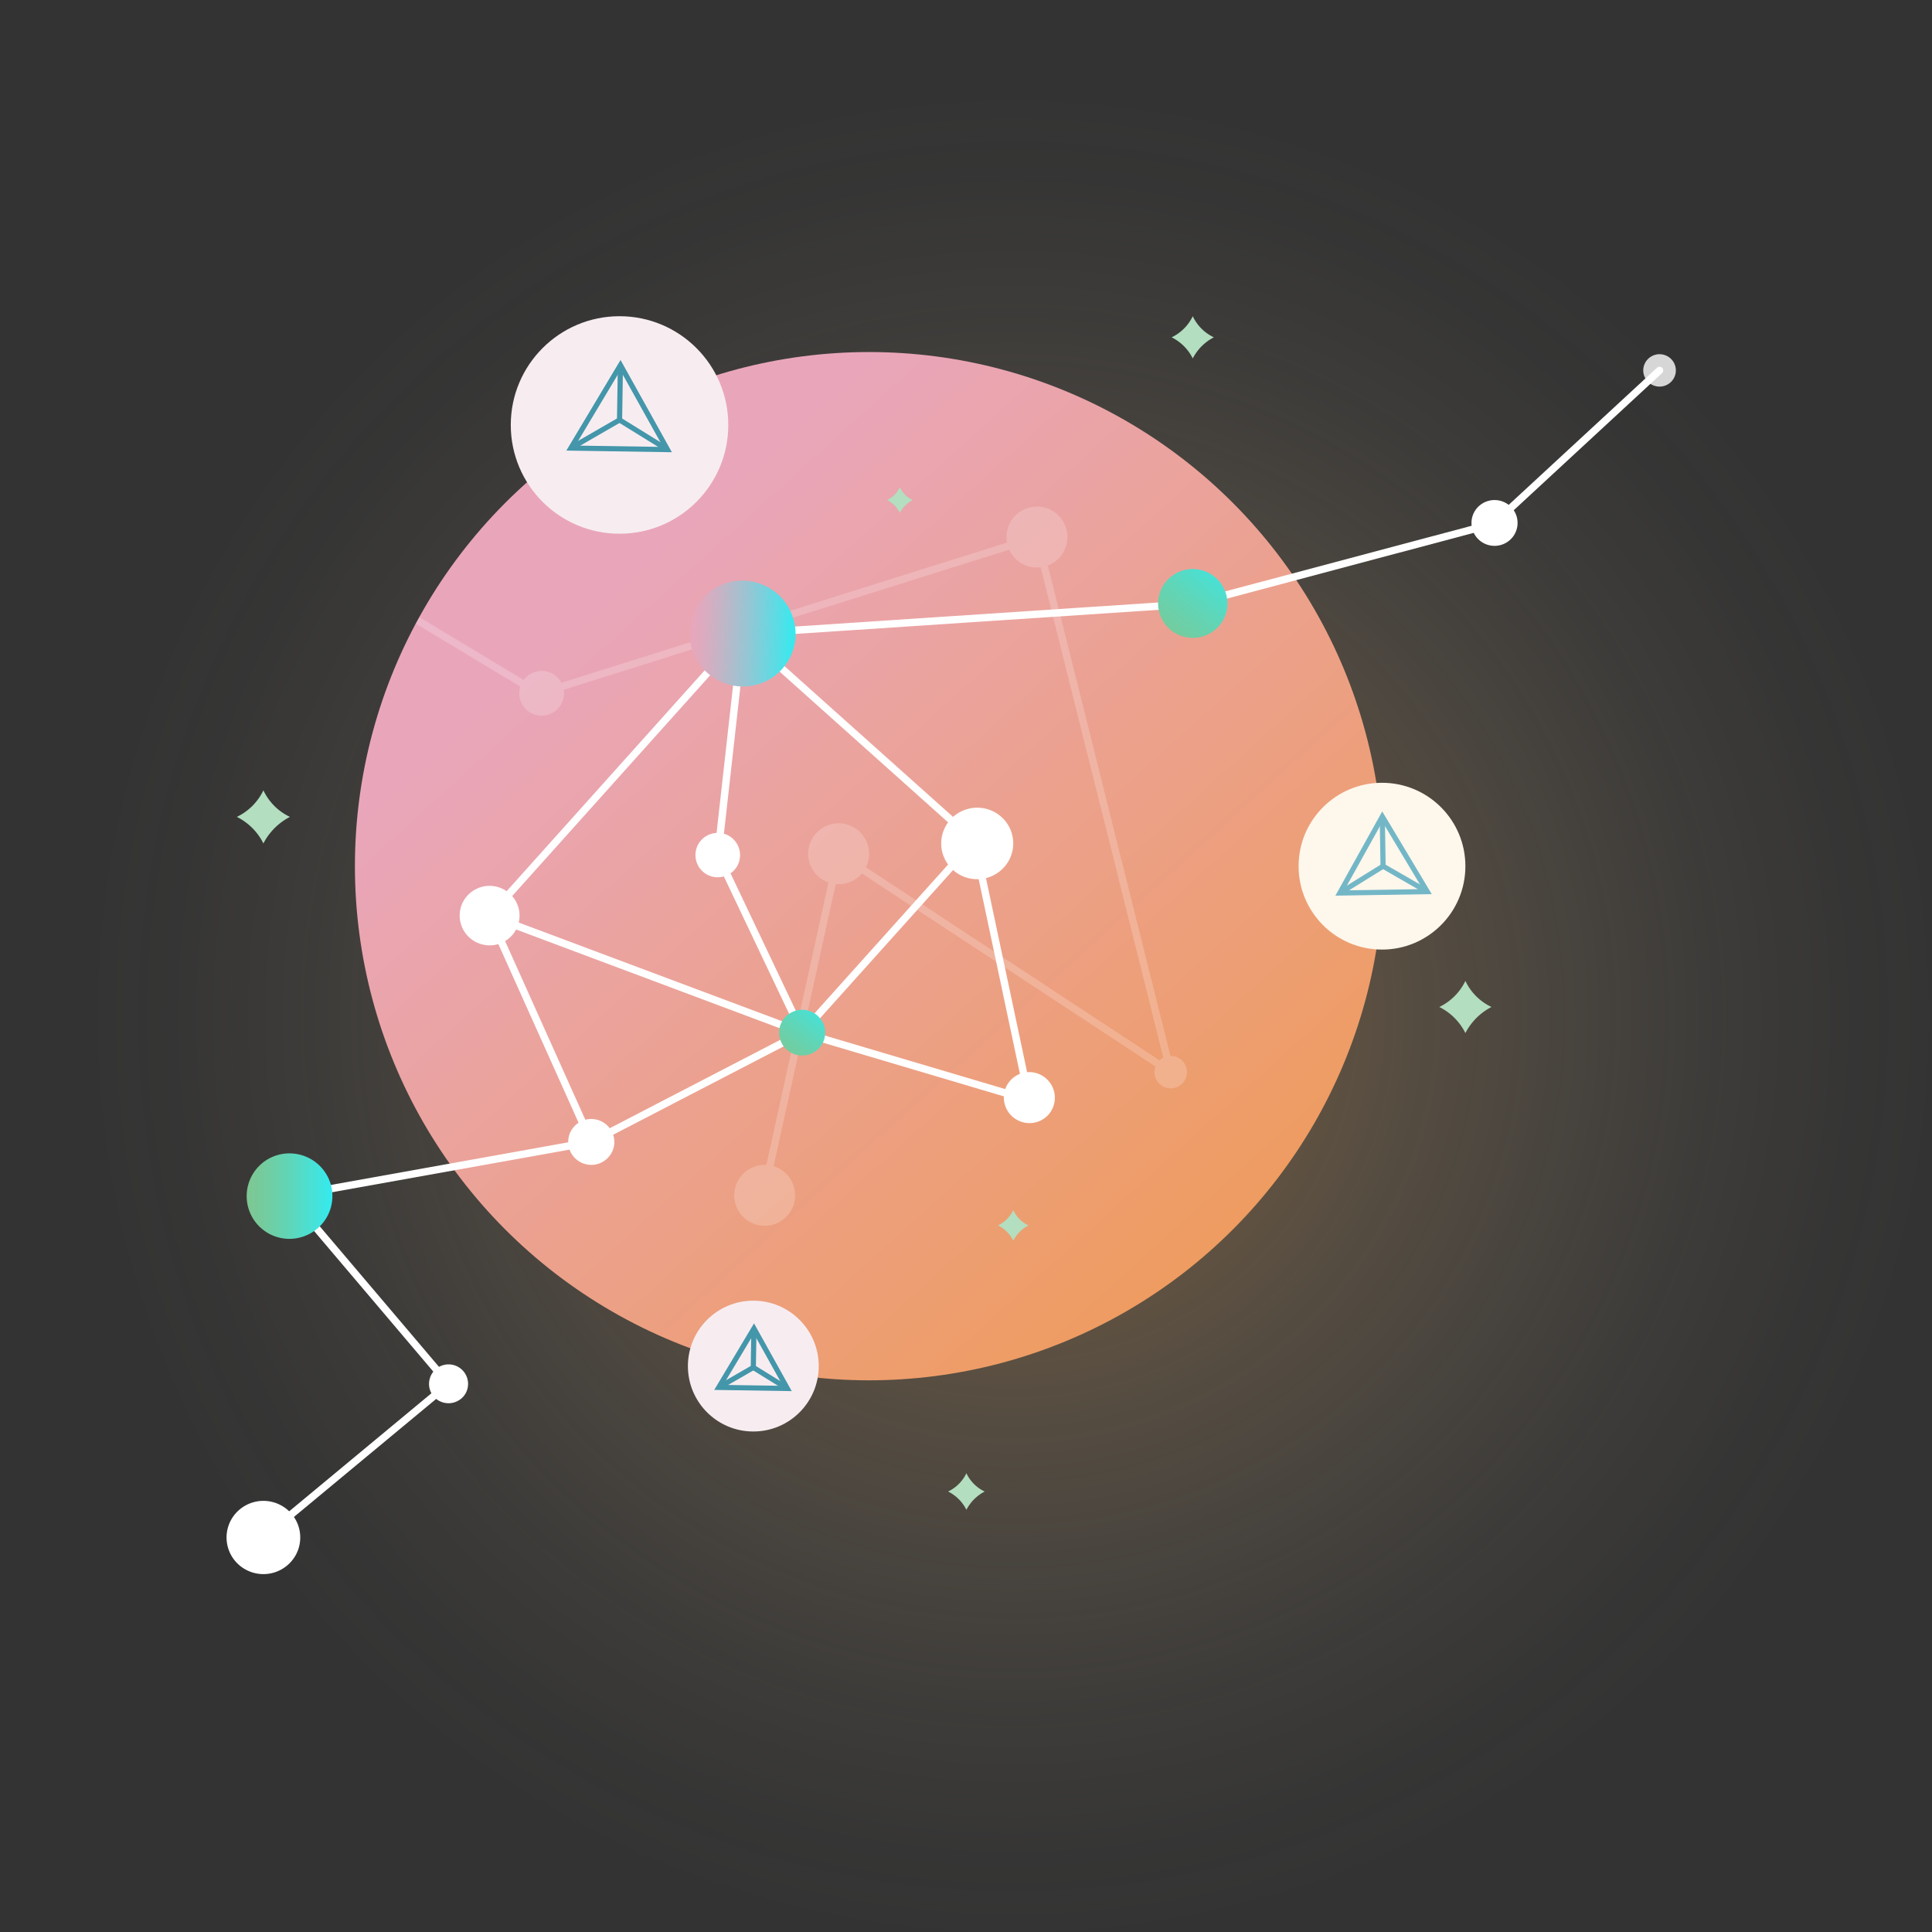 <svg id="Layer_1" data-name="Layer 1" xmlns="http://www.w3.org/2000/svg" xmlns:xlink="http://www.w3.org/1999/xlink" viewBox="0 0 600 600"><rect x="0" y="0" width="600" height="600" fill="#333333" stroke="none"/><defs><style>.cls-1{fill:none;}.cls-2{opacity:0.4;fill:url(#radial-gradient);}.cls-3{fill:url(#linear-gradient);}.cls-4{clip-path:url(#clip-path);}.cls-5{opacity:0.2;}.cls-11,.cls-6{fill:#fff;}.cls-7{fill:url(#linear-gradient-2);}.cls-8{fill:url(#linear-gradient-3);}.cls-9{fill:url(#linear-gradient-4);}.cls-10{fill:url(#linear-gradient-5);}.cls-11{opacity:0.8;}.cls-12{fill:#b3debf;}.cls-13{fill:#f7edf1;}.cls-14{fill:#4496aa;}.cls-15{fill:#fef7ec;}.cls-16{fill:#73b7c7;}</style><radialGradient id="radial-gradient" cx="314.678" cy="315.678" r="284.322" gradientUnits="userSpaceOnUse"><stop offset="0.005" stop-color="#f19733"/><stop offset="0.015" stop-color="#f19835" stop-opacity="0.985"/><stop offset="0.228" stop-color="#f4af5e" stop-opacity="0.693"/><stop offset="0.429" stop-color="#f6c180" stop-opacity="0.45"/><stop offset="0.612" stop-color="#f8d09a" stop-opacity="0.26"/><stop offset="0.774" stop-color="#f9daad" stop-opacity="0.123"/><stop offset="0.909" stop-color="#fae1b9" stop-opacity="0.04"/><stop offset="1" stop-color="#fae3bd" stop-opacity="0.01"/></radialGradient><linearGradient id="linear-gradient" x1="472.241" y1="492.677" x2="189.609" y2="180.255" gradientUnits="userSpaceOnUse"><stop offset="0" stop-color="#f19733"/><stop offset="1" stop-color="#e9a6bb"/></linearGradient><clipPath id="clip-path"><circle class="cls-1" cx="269.892" cy="269" r="159.669"/></clipPath><linearGradient id="linear-gradient-2" x1="76.493" y1="371.476" x2="103.227" y2="371.476" gradientUnits="userSpaceOnUse"><stop offset="0" stop-color="#7ec792"/><stop offset="0.184" stop-color="#76cb9c"/><stop offset="0.503" stop-color="#5fd6b8"/><stop offset="0.914" stop-color="#3be7e6"/><stop offset="1" stop-color="#33ebf0"/></linearGradient><linearGradient id="linear-gradient-3" x1="257.575" y1="229.184" x2="290.5" y2="229.184" gradientTransform="matrix(0.999, 0.038, -0.038, 0.999, -34.425, -42.765)" gradientUnits="userSpaceOnUse"><stop offset="0" stop-color="#e9a6bb"/><stop offset="0.111" stop-color="#dfaabe"/><stop offset="0.303" stop-color="#c2b5c6"/><stop offset="0.552" stop-color="#95c6d4"/><stop offset="0.847" stop-color="#56dee6"/><stop offset="1" stop-color="#33ebf0"/></linearGradient><linearGradient id="linear-gradient-4" x1="401.889" y1="229.801" x2="425.365" y2="198.5" gradientTransform="matrix(0.999, 0.038, -0.038, 0.999, -34.425, -42.765)" xlink:href="#linear-gradient-2"/><linearGradient id="linear-gradient-5" x1="289.631" y1="362.507" x2="305.233" y2="341.705" gradientTransform="matrix(0.999, 0.038, -0.038, 0.999, -34.425, -42.765)" xlink:href="#linear-gradient-2"/></defs><title>ILLUSTRATIONS-RIZONN-ALL_FINAL_FORMAT</title><circle class="cls-2" cx="314.678" cy="315.678" r="284.322"/><circle class="cls-3" cx="269.892" cy="269" r="159.669"/><g class="cls-4"><g class="cls-5"><circle class="cls-6" cx="322.027" cy="166.789" r="9.458" transform="translate(83.612 440.062) rotate(-76.278)"/><circle class="cls-6" cx="363.572" cy="332.952" r="5.043" transform="translate(-46.119 607.17) rotate(-76.278)"/><circle class="cls-6" cx="168.205" cy="215.308" r="6.95" transform="translate(-80.857 327.64) rotate(-76.278)"/><circle class="cls-6" cx="260.435" cy="265.14" r="9.458" transform="translate(-58.915 455.249) rotate(-76.278)"/><circle class="cls-6" cx="237.474" cy="371.212" r="9.458" transform="translate(-179.474 513.855) rotate(-76.278)"/><polygon class="cls-6" points="238.593 369.737 236.355 369.245 259.673 263.268 361.748 330.383 321.211 168.247 167.301 216.651 92.659 171.756 93.84 169.793 167.598 214.156 322.844 165.331 365.396 335.523 261.196 267.011 238.593 369.737"/></g></g><path class="cls-6" d="M81.802,478.629a1.146,1.146,0,0,1-.733-2.027l56.61-46.98-3.165-3.719L88.986,372.217a1.146,1.146,0,0,1,.672-1.869L181.972,353.77l-27.168-60.503a1.304,1.304,0,0,1-.052-.137l-3.737-8.298a1.146,1.146,0,0,1,.192-1.236l6.193-6.892,72.374-80.712a1.146,1.146,0,0,1,.781-.379l16.388-1.037,123.294-8.177,86.776-23.114,6.542-1.893,51.069-47.21a1.146,1.146,0,0,1,1.552,1.686l-3.718,3.423-47.545,43.968a1.155,1.155,0,0,1-.461.26l-6.826,1.974-86.907,23.15a1.156,1.156,0,0,1-.219.036l-123.409,8.185-15.924,1.008-77.755,86.702,3.484,7.734a1.087,1.087,0,0,1,.052.139l27.716,61.723a1.146,1.146,0,0,1-.841,1.598l-7.031,1.269L92.02,372.253l48.155,56.765a1.146,1.146,0,0,1-.14,1.624l-4.664,3.872L82.534,478.364A1.144,1.144,0,0,1,81.802,478.629Z"/><path class="cls-6" d="M249.112,321.846a1.15,1.15,0,0,1-.399-.072l-4.742-1.764-92.313-34.575a1.146,1.146,0,0,1,.802-2.147l8.693,3.245,85.717,32.112-.94-1.986-24.045-50.6a1.145,1.145,0,0,1-.103-.619l7.705-68.81a1.145,1.145,0,0,1,1.903-.726l12.277,10.997,60.59,54.197a1.146,1.146,0,0,1-1.528,1.708L231.517,199.092l-7.421,66.278,26.052,54.84a1.146,1.146,0,0,1-1.036,1.637Z"/><path class="cls-6" d="M183.619,355.783a1.146,1.146,0,0,1-.527-2.164l6.349-3.279,58.958-30.561,53.33-59.408a1.146,1.146,0,0,1,1.973.528l17.062,80.498a1.146,1.146,0,0,1-1.447,1.337l-70.089-20.803-65.085,33.724A1.135,1.135,0,0,1,183.619,355.783Zm67.556-35.666,66.948,19.871L301.929,263.58Z"/><path class="cls-7" d="M103.204,372.263a13.159,13.159,0,0,1-4.747,9.352,12.387,12.387,0,0,1-3.391,2.064,13.271,13.271,0,1,1-4.38-25.461,13.338,13.338,0,0,1,12.344,10.895A14.055,14.055,0,0,1,103.204,372.263Z"/><path class="cls-8" d="M247.073,196.923a16.371,16.371,0,0,1-16.51,16.284,12.31,12.31,0,0,1-1.767-.131,16.551,16.551,0,0,1-14.639-16.489,16.326,16.326,0,0,1,16.53-16.262,16.533,16.533,0,0,1,16.327,15.393A11.543,11.543,0,0,1,247.073,196.923Z"/><path class="cls-6" d="M87.309,467.516a11.336,11.336,0,0,1,4.527,15.441,11.48,11.48,0,0,1-15.54,4.49A11.336,11.336,0,0,1,71.769,472.005,11.48,11.48,0,0,1,87.309,467.516Z"/><path class="cls-6" d="M144.634,432.666a5.89,5.89,0,0,1-2.11,2.197,6.121,6.121,0,0,1-6.146.186,5.736,5.736,0,0,1-1.739-1.417,5.953,5.953,0,0,1-1.112-5.654,4.986,4.986,0,0,1,.465-1.121,5.745,5.745,0,0,1,1.394-1.697,6.059,6.059,0,0,1,9.247,7.506Z"/><path class="cls-9" d="M379.852,192.573a10.447,10.447,0,0,1-3.195,3.548,10.805,10.805,0,0,1-11.416.659,10.655,10.655,0,0,1-4.252-14.508,10.779,10.779,0,0,1,19.767,2.173A10.619,10.619,0,0,1,379.852,192.573Z"/><path class="cls-6" d="M160.752,287.606a6.807,6.807,0,0,1-.552,1.202,9.142,9.142,0,0,1-4.35,3.967l-.001.021a9.378,9.378,0,0,1-8.276-.36,9.219,9.219,0,0,1-3.674-12.545,9.318,9.318,0,0,1,12.627-3.629,8.482,8.482,0,0,1,1.726,1.205A9.196,9.196,0,0,1,160.752,287.606Z"/><path class="cls-6" d="M467.584,156.175a7.089,7.089,0,0,1,2.831,9.656,7.179,7.179,0,0,1-9.718,2.807,7.089,7.089,0,0,1-2.831-9.656A7.179,7.179,0,0,1,467.584,156.175Z"/><path class="cls-6" d="M228.995,268.879a6.726,6.726,0,0,1-3.128,2.896,6.909,6.909,0,0,1-9.042-9.544,6.992,6.992,0,0,1,6.865-3.533,6.921,6.921,0,0,1,5.305,10.181Z"/><path class="cls-6" d="M325.703,346.065a7.959,7.959,0,0,1-13.66-7.38,7.832,7.832,0,0,1,6.036-5.569,7.862,7.862,0,0,1,6.725,1.756A7.948,7.948,0,0,1,325.703,346.065Z"/><path class="cls-6" d="M189.899,358.063a7.162,7.162,0,0,1-13.312-2.157,6.988,6.988,0,0,1,.75-4.696,7.175,7.175,0,0,1,12.63.148A6.994,6.994,0,0,1,189.899,358.063Z"/><path class="cls-6" d="M313.287,267.285a11.254,11.254,0,0,1-15.188,4.395,10.269,10.269,0,0,1-2.176-1.56,11.042,11.042,0,0,1-2.244-13.523,11.478,11.478,0,0,1,1.494-2.094,11.252,11.252,0,0,1,13.694-2.301A11.056,11.056,0,0,1,313.287,267.285Z"/><path class="cls-10" d="M255.986,322.665a6.878,6.878,0,0,1-.593,1.469,7.223,7.223,0,0,1-9.741,2.788,6.858,6.858,0,0,1-2.87-2.944,7.033,7.033,0,0,1-.375-5.771,5.323,5.323,0,0,1,.424-.938,6.846,6.846,0,0,1,3.246-2.977,7.069,7.069,0,0,1,6.465.189,5.984,5.984,0,0,1,1.393,1.008A7,7,0,0,1,255.986,322.665Z"/><path class="cls-11" d="M517.824,110.624a5.012,5.012,0,0,1,2.002,6.828,5.076,5.076,0,0,1-6.871,1.985,5.012,5.012,0,0,1-2.002-6.828A5.076,5.076,0,0,1,517.824,110.624Z"/><path class="cls-12" d="M300.127,468.891a12.629,12.629,0,0,0-5.683-5.683,12.089,12.089,0,0,0,5.683-5.684,11.828,11.828,0,0,0,5.683,5.684A13.222,13.222,0,0,0,300.127,468.891Z"/><path class="cls-12" d="M455.091,320.83a18.008,18.008,0,0,0-8.104-8.104,17.238,17.238,0,0,0,8.104-8.104,16.866,16.866,0,0,0,8.104,8.104A18.853,18.853,0,0,0,455.091,320.83Z"/><path class="cls-12" d="M81.802,261.94a18.329,18.329,0,0,0-8.248-8.248,17.545,17.545,0,0,0,8.248-8.249,17.167,17.167,0,0,0,8.248,8.249A19.189,19.189,0,0,0,81.802,261.94Z"/><path class="cls-12" d="M370.422,111.313a14.565,14.565,0,0,0-6.555-6.555,13.943,13.943,0,0,0,6.555-6.555,13.642,13.642,0,0,0,6.555,6.555A15.249,15.249,0,0,0,370.422,111.313Z"/><path class="cls-12" d="M279.463,159.278a8.851,8.851,0,0,0-3.983-3.983,8.473,8.473,0,0,0,3.983-3.983,8.29,8.29,0,0,0,3.983,3.983A9.266,9.266,0,0,0,279.463,159.278Z"/><path class="cls-12" d="M314.678,385.294a10.512,10.512,0,0,0-4.731-4.731,10.063,10.063,0,0,0,4.731-4.731,9.846,9.846,0,0,0,4.731,4.731A11.005,11.005,0,0,0,314.678,385.294Z"/><circle class="cls-13" cx="192.4" cy="131.978" r="33.774"/><polygon class="cls-14" points="206.865 140.305 191.6 130.865 191.873 113.446 193.476 113.472 193.218 129.98 207.709 138.94 206.865 140.305"/><rect class="cls-14" x="176.112" y="133.986" width="17.466" height="1.604" transform="translate(-42.629 110.474) rotate(-29.998)"/><path class="cls-14" d="M208.664,140.446l-32.783-.512,16.835-28.135Zm-29.98-2.073,27.228.425L192.665,115.007Z"/><circle class="cls-13" cx="233.95" cy="424.25" r="20.314"/><polygon class="cls-14" points="244.088 431.888 233.138 425.116 233.333 412.619 234.937 412.643 234.756 424.231 244.932 430.523 244.088 431.888"/><rect class="cls-14" x="222.378" y="426.971" width="12.399" height="1.604" transform="translate(-183.256 171.588) rotate(-29.998)"/><path class="cls-14" d="M245.886,432.029l-24.079-.376L234.172,410.988Zm-21.276-1.938,18.524.29-9.011-16.186Z"/><circle class="cls-15" cx="429.189" cy="269" r="25.902"/><polygon class="cls-16" points="442.844 277.594 428.729 269.468 428.479 253.662 430.082 253.636 430.319 268.533 443.645 276.203 442.844 277.594"/><rect class="cls-16" x="414.903" y="272.363" width="15.807" height="1.603" transform="translate(-80.48 263.806) rotate(-31.8)"/><path class="cls-16" d="M414.714,278.154l14.554-26.16,15.378,25.684Zm14.605-22.953-11.853,21.305,24.376-.387Z"/></svg>